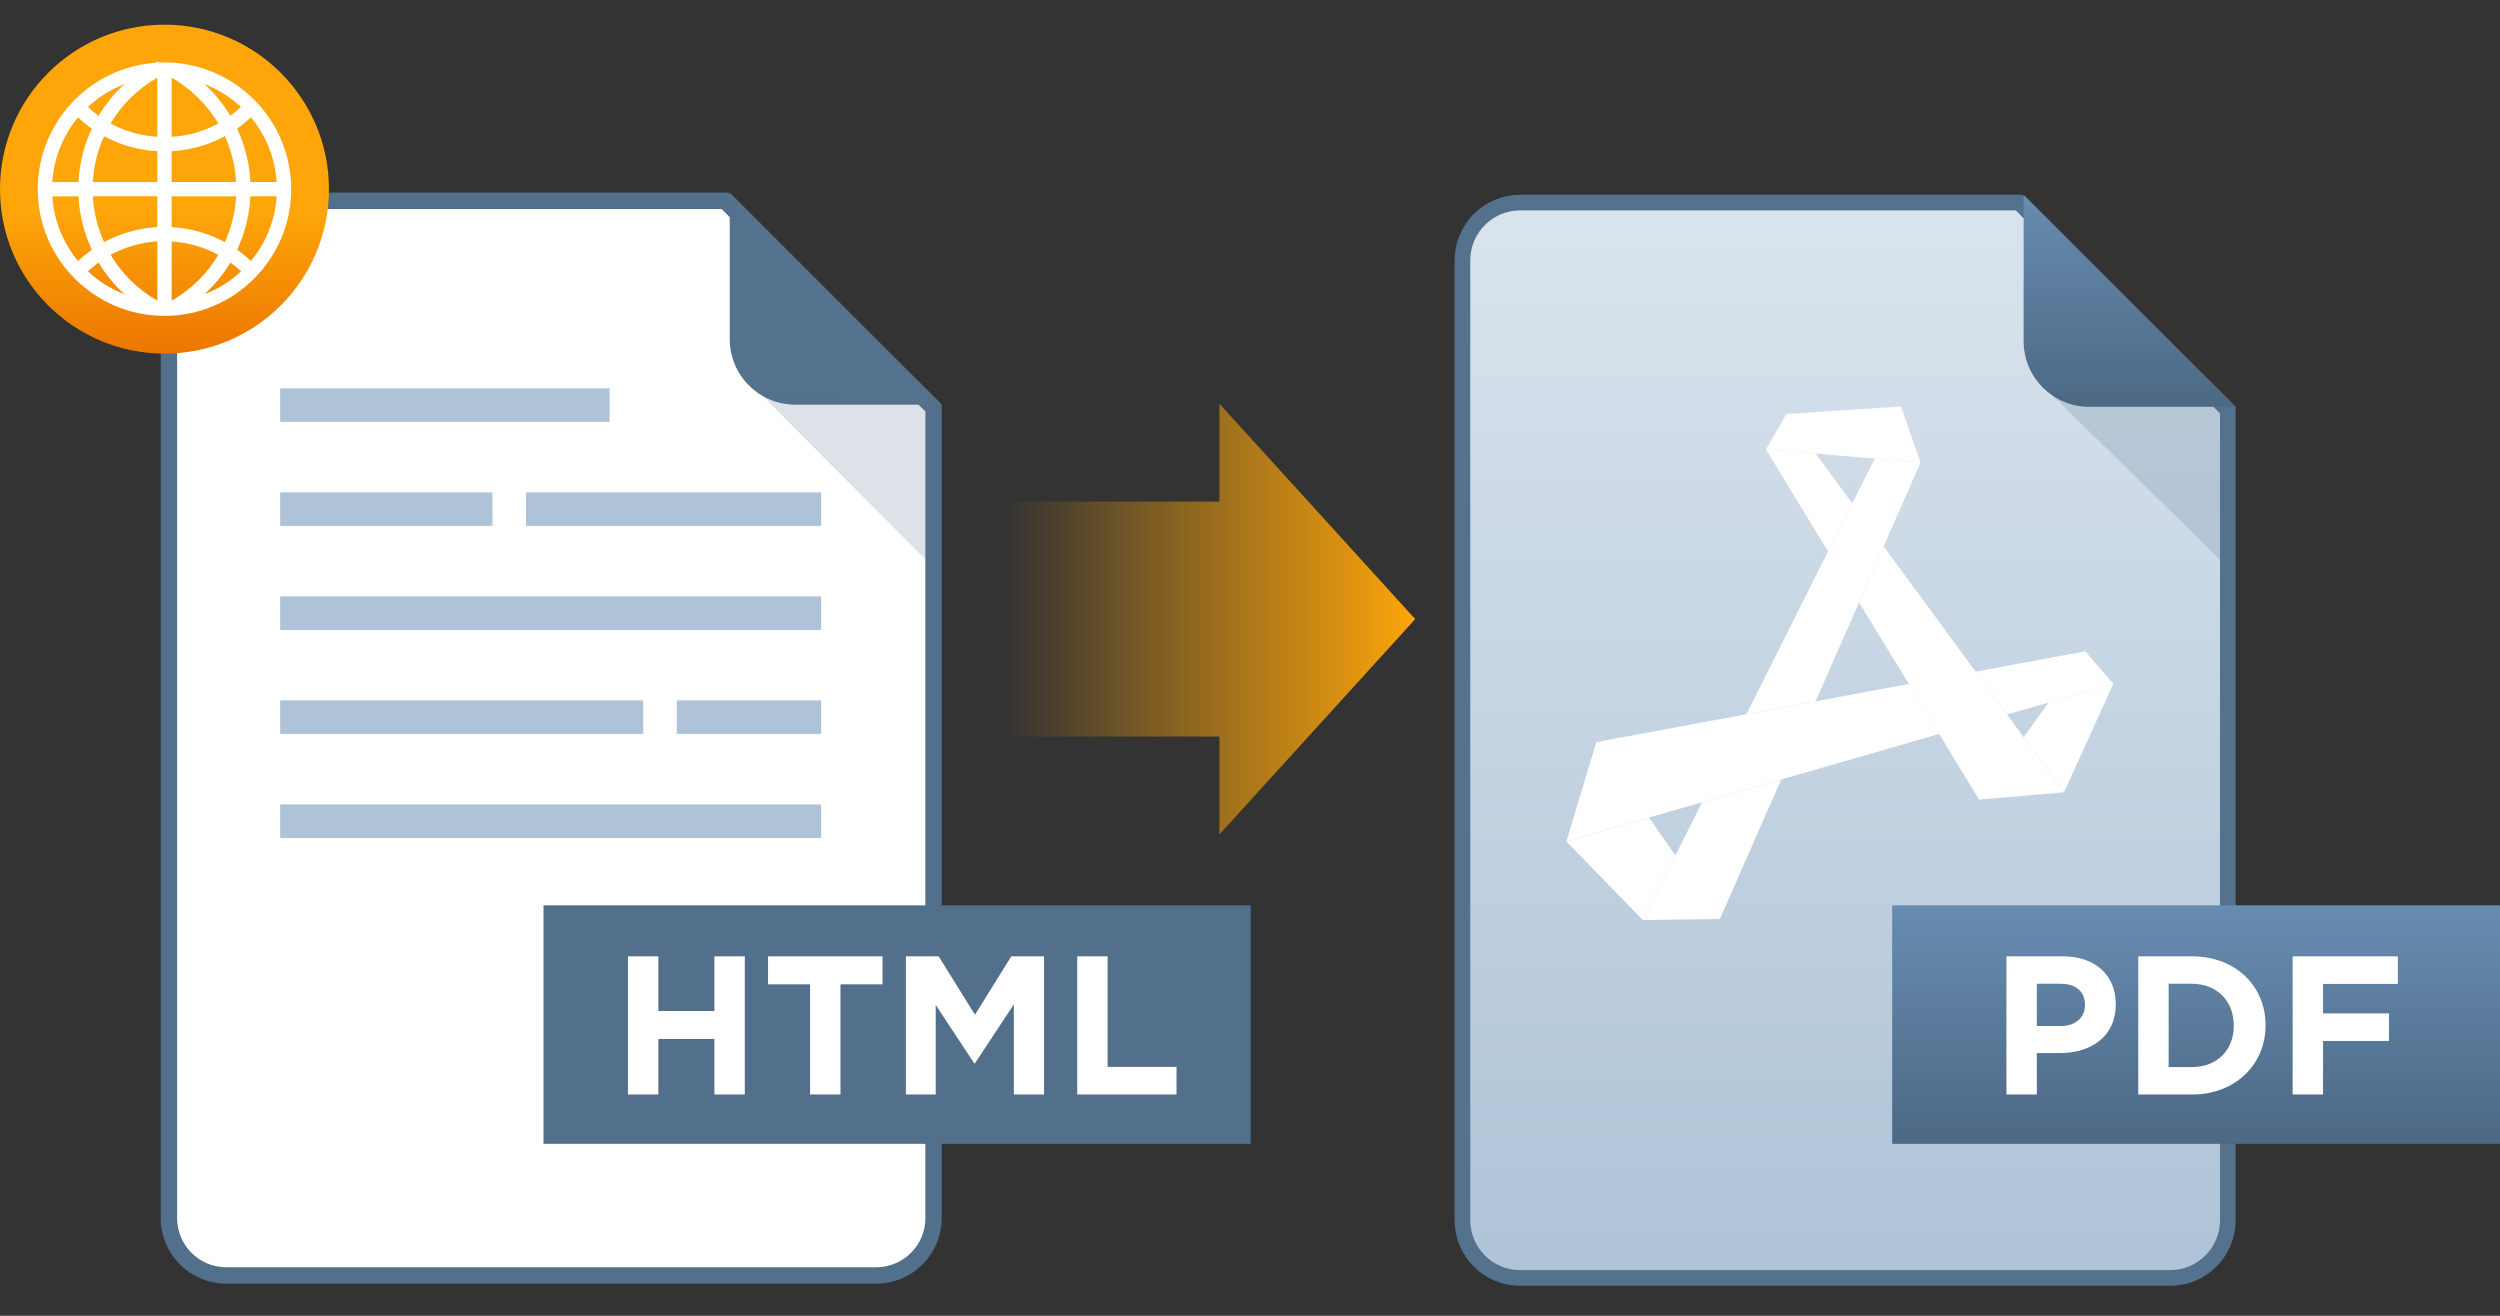 <svg width="304" height="160" viewBox="0 0 304 160" fill="none" xmlns="http://www.w3.org/2000/svg">
<rect x="0" y="0" width="304" height="160" fill="#333333" stroke="none"/>
<g clip-path="url(#clip0_32252_206027)">
<path d="M184.853 24.634H245.508L270.903 49.863V148.379C270.903 152.255 267.76 155.398 263.884 155.398H184.853C180.976 155.398 177.833 152.255 177.833 148.379V31.653C177.833 27.777 180.976 24.634 184.853 24.634Z" fill="url(#paint0_linear_32252_206027)" stroke="#54728D" stroke-width="1.905"/>
<path d="M248.756 47.283C250.111 48.081 250.932 48.44 252.421 48.818L270.09 48.818V68.177L248.756 47.283Z" fill="#54728D" fill-opacity="0.2"/>
<path d="M249.099 85.431L246.074 89.64L250.981 96.338L256.983 83.15L249.099 85.426V85.431Z" fill="white"/>
<path d="M220.775 55.154L214.741 54.648L222.294 67.061L225.232 61.219L220.78 55.154H220.775Z" fill="white"/>
<path d="M250.98 96.339L246.074 89.64L244.055 86.88L240.235 81.672L229.055 66.443L226.066 73.264L232.12 83.187H232.1L235.803 89.263L240.648 97.232L250.986 96.344H250.98V96.339Z" fill="white"/>
<path d="M200.532 99.424L190.475 102.327L199.777 111.887L203.73 104.02L200.532 99.429V99.424Z" fill="white"/>
<path d="M220.774 85.286L212.359 86.847L194.116 90.24L190.475 102.315L200.532 99.412L206.968 97.56L216.592 94.79L235.799 89.25L232.097 83.174L220.774 85.281V85.286Z" fill="white"/>
<path d="M253.569 79.201L240.237 81.67L244.057 86.879L249.106 85.43L256.991 83.155L253.574 79.206L253.569 79.201Z" fill="white"/>
<path d="M233.545 56.224L227.976 55.76L225.232 61.218L222.294 67.06L212.359 86.844L220.775 85.283L226.063 73.253L229.052 66.432L233.545 56.219V56.224Z" fill="white"/>
<path d="M206.968 97.565L203.729 104.014L199.776 111.88L209.14 111.748L216.591 94.795L206.968 97.565Z" fill="white"/>
<path d="M231.153 49.428L217.235 50.336L214.741 54.657L233.545 56.228L231.153 49.428Z" fill="white"/>
<path d="M304.09 110.09H230.09V139.09H304.09V110.09Z" fill="url(#paint1_linear_32252_206027)"/>
<path d="M243.981 133.09V116.29H250.845C254.853 116.29 257.277 118.642 257.277 122.098V122.146C257.277 126.058 254.253 128.05 250.485 128.05H247.677V133.09H243.981ZM247.677 124.762H250.605C252.453 124.762 253.533 123.658 253.533 122.218V122.17C253.533 120.514 252.381 119.626 250.533 119.626H247.677V124.762ZM260.012 133.09V116.29H266.564C271.844 116.29 275.492 119.914 275.492 124.642V124.69C275.492 129.418 271.844 133.09 266.564 133.09H260.012ZM266.564 119.626H263.708V129.754H266.564C269.564 129.754 271.628 127.714 271.628 124.738V124.69C271.628 121.714 269.564 119.626 266.564 119.626ZM278.786 133.09V116.29H291.578V119.65H282.482V123.226H290.498V126.586H282.482V133.09H278.786Z" fill="white"/>
<path d="M271.853 49.468H254.046C249.643 49.468 246.074 45.899 246.074 41.497V23.682L271.853 49.468Z" fill="url(#paint2_linear_32252_206027)"/>
<path d="M27.514 24.418H88.15L113.521 49.622V148.119C113.521 151.971 110.397 155.094 106.545 155.094H27.514C23.662 155.094 20.538 151.971 20.538 148.119V31.394C20.538 27.541 23.662 24.418 27.514 24.418Z" fill="white" stroke="#52708C" stroke-width="1.993"/>
<path d="M74.132 47.219H34.07V51.3H74.132V47.219Z" fill="#AEC3D7"/>
<path d="M99.847 72.522H34.07V76.603H99.847V72.522Z" fill="#AEC3D7"/>
<path d="M99.847 97.82H34.07V101.902H99.847V97.82Z" fill="#AEC3D7"/>
<path d="M82.302 89.247H99.847V85.166H82.302V89.247Z" fill="#AEC3D7"/>
<path d="M78.222 85.166V89.247H34.07V85.166H78.222Z" fill="#AEC3D7"/>
<path d="M63.962 59.873H99.847V63.954H63.962V59.873Z" fill="#AEC3D7"/>
<path d="M59.882 59.873H34.07V63.954H59.882V59.873Z" fill="#AEC3D7"/>
<path d="M114.514 49.208H96.707C92.304 49.208 88.735 45.639 88.735 41.237V23.422L114.514 49.208Z" fill="#54728D"/>
<path d="M91.902 47.31L112.797 48.803L114.515 70.021L91.902 47.31Z" fill="#52708C" fill-opacity="0.2"/>
<path d="M152.09 110.09H66.09V139.09H152.09V110.09Z" fill="#52708C"/>
<path d="M76.36 133.09V116.29H80.056V122.938H86.872V116.29H90.568V133.09H86.872V126.346H80.056V133.09H76.36ZM98.506 133.09V119.698H93.394V116.29H107.314V119.698H102.202V133.09H98.506ZM110.157 133.09V116.29H114.141L118.557 123.394L122.973 116.29H126.957V133.09H123.285V122.122L118.557 129.298H118.461L113.781 122.194V133.09H110.157ZM130.993 133.09V116.29H134.689V129.73H143.065V133.09H130.993Z" fill="white"/>
<path d="M172.089 75.28L148.279 101.471V89.565H122.09V60.994H148.279V49.09L172.089 75.28Z" fill="url(#paint3_linear_32252_206027)"/>
<path d="M20 43C31.044 43 40 34.044 40 23C40 11.956 31.044 3 20 3C8.956 3 0 11.956 0 23C0 34.044 8.956 43 20 43Z" fill="url(#paint4_linear_32252_206027)"/>
<path d="M20 7.593C19.791 7.593 19.582 7.602 19.373 7.61L19.23 7.467L18.803 7.645C10.866 8.254 4.591 14.908 4.591 23.002C4.591 31.501 11.505 38.411 20 38.411C28.494 38.411 35.409 31.496 35.409 23.002C35.409 14.508 28.499 7.593 20 7.593ZM30.509 31.731C29.978 31.235 29.421 30.778 28.834 30.365C29.778 28.355 30.339 26.153 30.452 23.868H33.638C33.451 26.845 32.306 29.569 30.509 31.727V31.731ZM6.362 23.872H9.547C9.66 26.157 10.222 28.355 11.166 30.369C10.583 30.783 10.022 31.24 9.491 31.736C7.694 29.573 6.549 26.853 6.362 23.877V23.872ZM9.491 14.273C10.022 14.769 10.579 15.226 11.166 15.639C10.222 17.65 9.66 19.852 9.547 22.136H6.362C6.549 19.16 7.694 16.436 9.491 14.277V14.273ZM19.13 16.64C17.115 16.514 15.187 15.957 13.455 15.008C14.808 12.732 16.749 10.805 19.13 9.438V16.636V16.64ZM19.13 18.389V22.136H11.288C11.397 20.182 11.871 18.298 12.654 16.562C14.63 17.637 16.828 18.263 19.125 18.389H19.13ZM19.13 23.872V27.615C16.828 27.741 14.634 28.368 12.654 29.442C11.871 27.706 11.397 25.822 11.288 23.868H19.13V23.872ZM19.13 29.36V36.557C16.749 35.195 14.808 33.267 13.455 30.987C15.187 30.039 17.115 29.482 19.13 29.355V29.36ZM20.87 29.364C22.889 29.49 24.813 30.047 26.545 30.996C25.191 33.272 23.25 35.2 20.87 36.566V29.369V29.364ZM20.87 27.615V23.872H28.712C28.603 25.826 28.129 27.71 27.345 29.447C25.37 28.372 23.172 27.745 20.87 27.619V27.615ZM20.87 22.132V18.385C23.172 18.259 25.365 17.632 27.341 16.557C28.129 18.294 28.599 20.178 28.707 22.132H20.866H20.87ZM20.87 16.64V9.442C23.25 10.805 25.187 12.732 26.545 15.012C24.813 15.961 22.889 16.518 20.87 16.64ZM24.874 10.234C26.532 10.87 28.033 11.818 29.308 13.006C28.895 13.394 28.459 13.751 28.007 14.077C27.158 12.658 26.101 11.366 24.869 10.234H24.874ZM11.993 14.081C11.54 13.751 11.105 13.394 10.687 13.006C11.962 11.818 13.464 10.87 15.122 10.234C13.895 11.366 12.841 12.663 11.993 14.081ZM11.984 31.927C12.833 33.346 13.89 34.638 15.117 35.77C13.464 35.134 11.962 34.186 10.687 32.998C11.101 32.61 11.536 32.254 11.984 31.927ZM28.015 31.927C28.468 32.254 28.899 32.61 29.312 32.998C28.037 34.186 26.536 35.134 24.882 35.77C26.11 34.638 27.167 33.346 28.015 31.927ZM30.452 22.132C30.339 19.847 29.778 17.65 28.834 15.639C29.421 15.226 29.978 14.769 30.509 14.273C32.306 16.436 33.451 19.155 33.638 22.132H30.452Z" fill="white"/>
</g>
<defs>
<linearGradient id="paint0_linear_32252_206027" x1="224.368" y1="23.682" x2="224.368" y2="156.35" gradientUnits="userSpaceOnUse">
<stop stop-color="#DAE4ED"/>
<stop offset="1" stop-color="#AEC3D7"/>
</linearGradient>
<linearGradient id="paint1_linear_32252_206027" x1="266.665" y1="110.09" x2="266.665" y2="142.715" gradientUnits="userSpaceOnUse">
<stop stop-color="#678CB1"/>
<stop offset="1" stop-color="#49647E"/>
</linearGradient>
<linearGradient id="paint2_linear_32252_206027" x1="258.816" y1="23.682" x2="258.816" y2="52.691" gradientUnits="userSpaceOnUse">
<stop stop-color="#678CB1"/>
<stop offset="1" stop-color="#49647E"/>
</linearGradient>
<linearGradient id="paint3_linear_32252_206027" x1="172.089" y1="75.28" x2="122.09" y2="75.28" gradientUnits="userSpaceOnUse">
<stop stop-color="#FDA509"/>
<stop offset="1" stop-color="#FDA509" stop-opacity="0"/>
</linearGradient>
<linearGradient id="paint4_linear_32252_206027" x1="20" y1="26.014" x2="20" y2="43" gradientUnits="userSpaceOnUse">
<stop stop-color="#FDA509"/>
<stop offset="1" stop-color="#EC7600"/>
</linearGradient>
<clipPath id="clip0_32252_206027">
<rect width="304" height="160" fill="white"/>
</clipPath>
</defs>
</svg>
